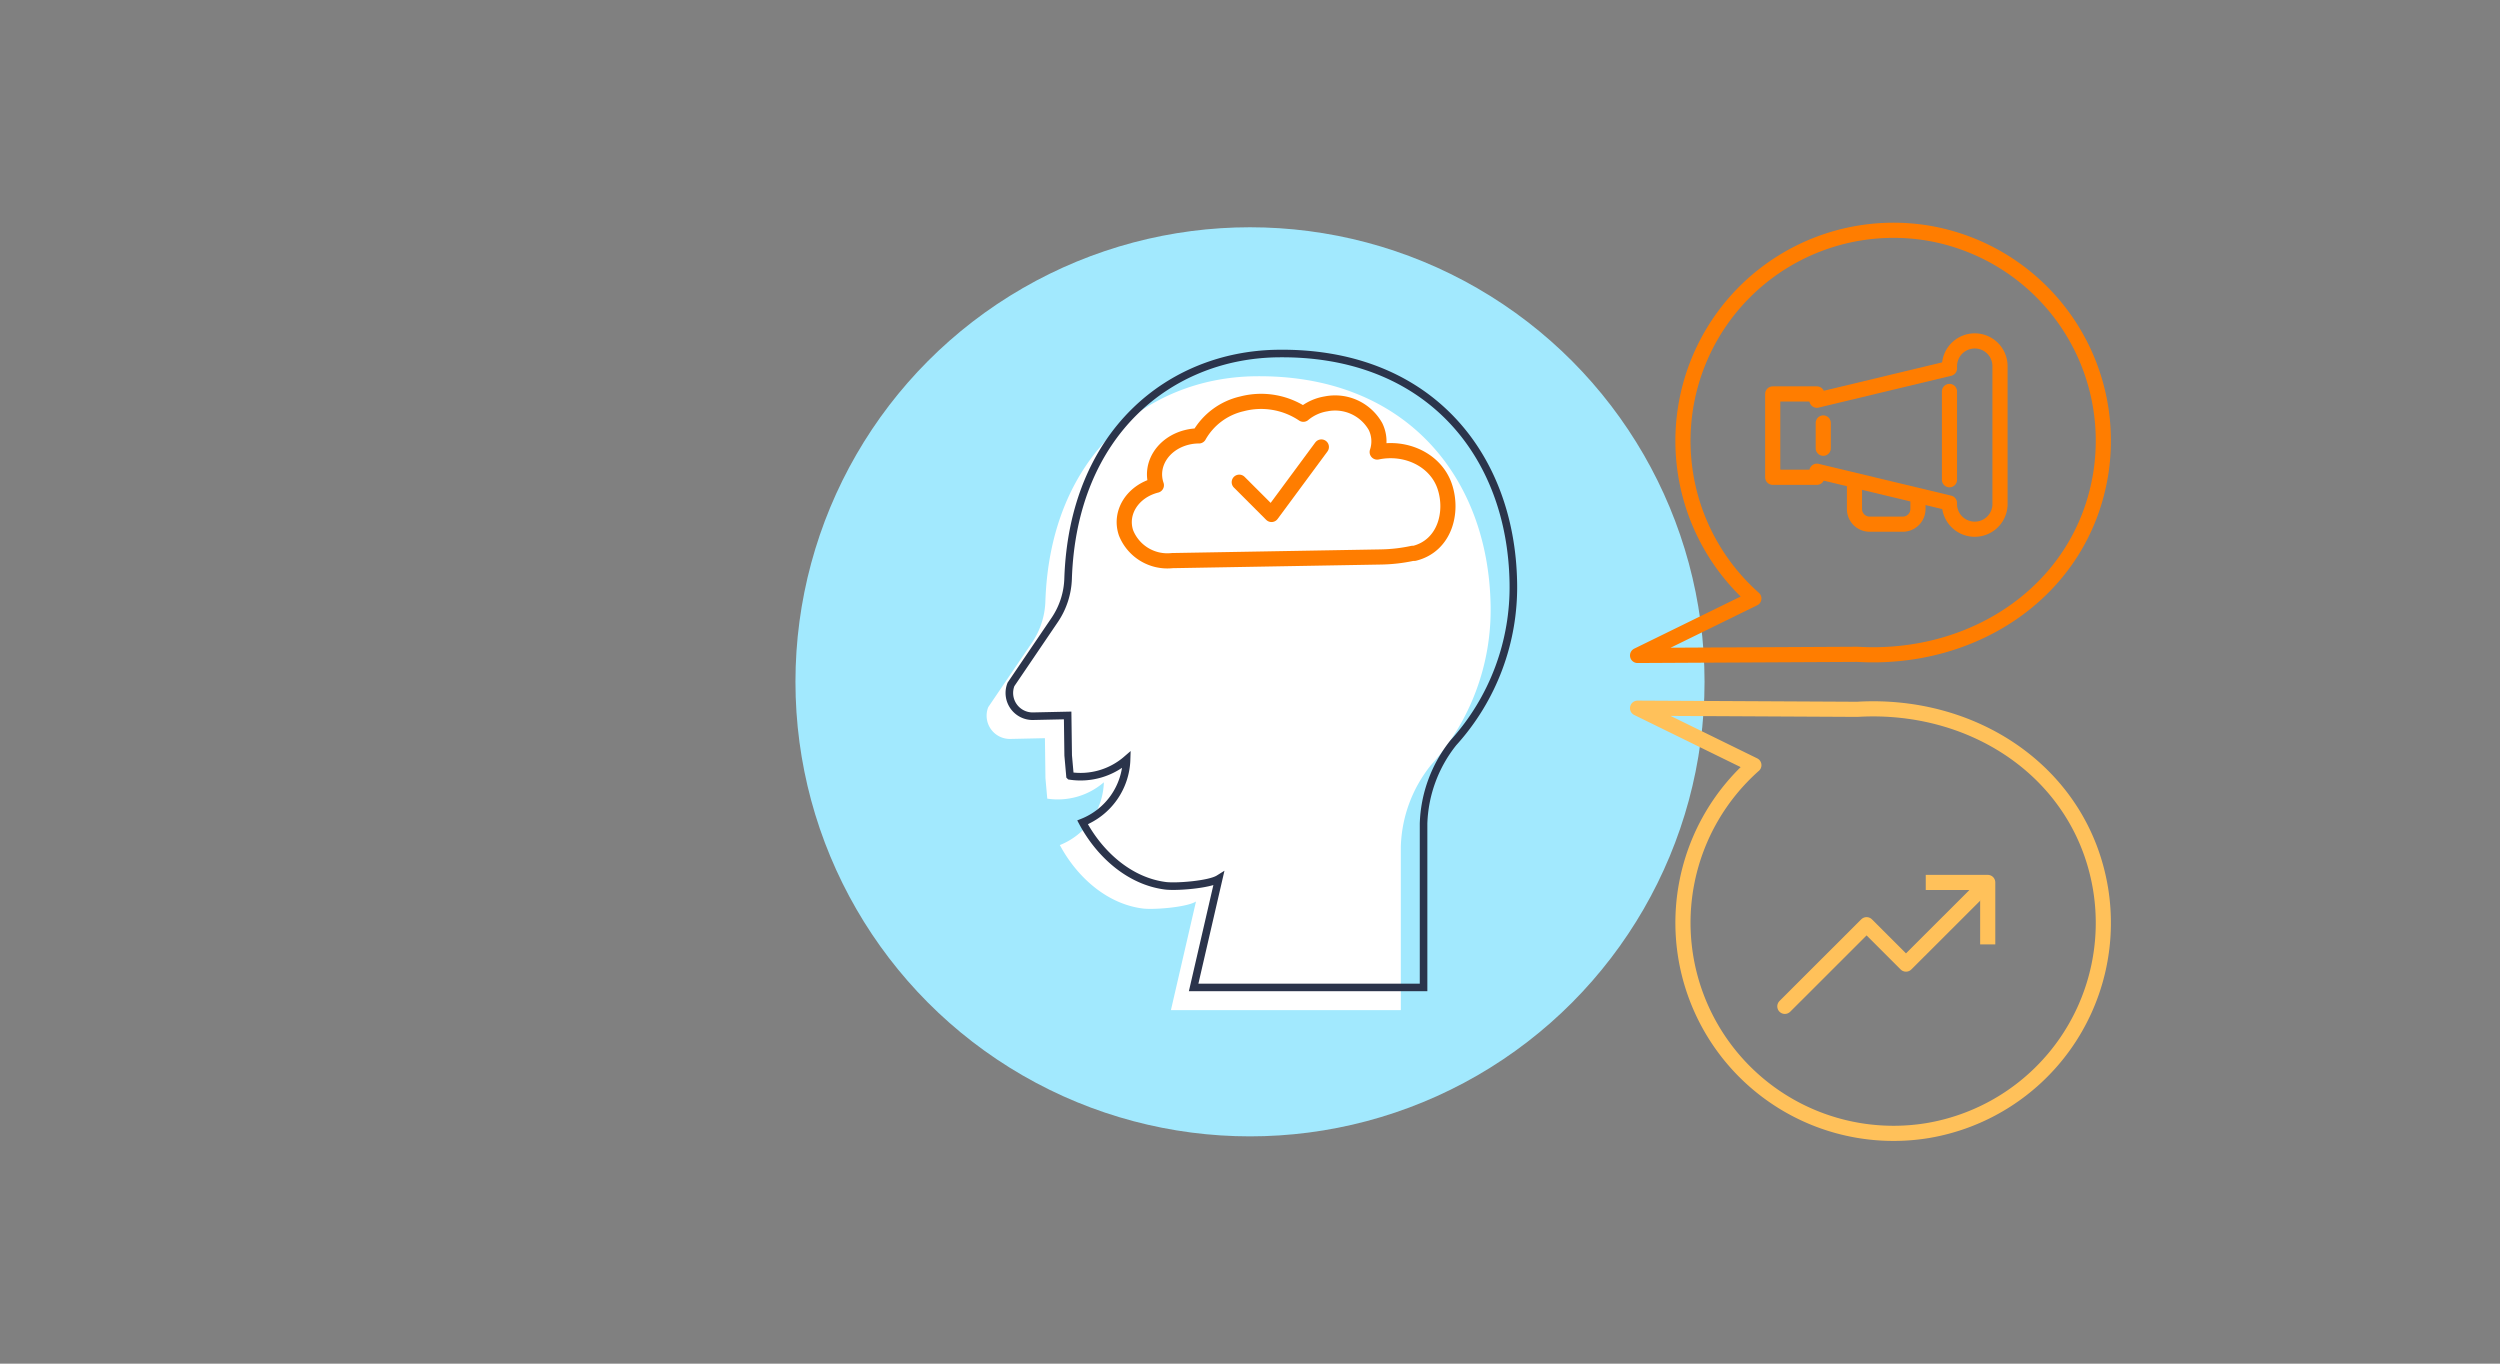 <svg xmlns="http://www.w3.org/2000/svg" viewBox="0 0 330 180"><rect x="0" y="0" width="330" height="180" fill="#808080" stroke="none"/><defs><style>.cls-1{fill:#a2e9fe;}.cls-2,.cls-3,.cls-5,.cls-6,.cls-7,.cls-8,.cls-9{fill:none;}.cls-2,.cls-3,.cls-8{stroke:#ff7d00;}.cls-2,.cls-6,.cls-8,.cls-9{stroke-linecap:round;}.cls-2,.cls-3,.cls-6,.cls-7,.cls-8,.cls-9{stroke-linejoin:round;stroke-width:2px;}.cls-4{fill:#fff;}.cls-5{stroke:#2b344b;stroke-miterlimit:10;}.cls-6,.cls-7,.cls-9{stroke:#ffc15a;}.cls-8,.cls-9{fill-rule:evenodd;}</style></defs><title>118_kombi_01</title><g id="Kreise"><circle class="cls-1" cx="165" cy="90" r="60"/></g><g id="Ebene_1" data-name="Ebene 1"><path class="cls-2" d="M260.67,45a3.34,3.34,0,0,0-3.34,3.33v.3l-17.5,4.2V52H234V63h5.83v-.8l17.5,4.2v.3a3.34,3.34,0,0,0,6.67,0V48.33A3.33,3.33,0,0,0,260.67,45Z"/><line class="cls-2" x1="240.67" y1="55.83" x2="240.67" y2="59.17"/><line class="cls-2" x1="257.33" y1="51.67" x2="257.33" y2="63.33"/><path class="cls-3" d="M253.17,65.83v1.36a2,2,0,0,1-2,2h-4.38a2,2,0,0,1-2-2V63.33"/><path class="cls-4" d="M165.47,49.67c-14,.26-26.83,10.4-27.48,29.71a10.3,10.3,0,0,1-1.72,5.38l-5.82,8.58a3.07,3.07,0,0,0,2.9,4.2l4.58-.1.07,5.28.24,2.7a9.29,9.29,0,0,0,7.47-2.16,9.23,9.23,0,0,1-5.81,8.29c2.21,4.14,6.13,7.75,10.92,8.37,1.44.19,5.82-.15,7.05-.92l-3.31,14.34h30.35V111.72a18,18,0,0,1,3.93-10.67,30.58,30.58,0,0,0,7.92-21.15C196.47,62.91,185.44,49.31,165.47,49.67Z"/><path class="cls-5" d="M168.47,46.67c-14,.26-26.83,10.4-27.48,29.71a10.3,10.3,0,0,1-1.72,5.38l-5.82,8.58a3.07,3.07,0,0,0,2.9,4.2l4.58-.1.07,5.28.24,2.7a9.29,9.29,0,0,0,7.47-2.16,9.23,9.23,0,0,1-5.81,8.29c2.21,4.14,6.13,7.75,10.92,8.37,1.44.19,5.82-.15,7.05-.92l-3.31,14.34h30.35V108.72a18,18,0,0,1,3.93-10.67,30.58,30.58,0,0,0,7.92-21.15C199.47,59.91,188.44,46.31,168.47,46.67Z"/><polyline class="cls-6" points="235.6 132.84 246.39 122.06 251.59 127.26 262.01 116.85"/><polyline class="cls-7" points="254.2 116.48 262.38 116.48 262.38 124.66"/><path class="cls-8" d="M254.43,30.76A27.8,27.8,0,0,0,231.51,79l-15.35,7.52,29-.15c15.59.93,29.59-8.53,32.11-23.67A27.8,27.8,0,0,0,254.43,30.76Z"/><path class="cls-9" d="M254.43,149.24A27.8,27.8,0,0,1,231.51,101l-15.35-7.52,29,.15c15.59-.93,29.59,8.53,32.11,23.67A27.8,27.8,0,0,1,254.43,149.24Z"/><path class="cls-2" d="M181.79,59.67a4.44,4.44,0,0,0-.22-3.36,6.12,6.12,0,0,0-6.53-3,6.2,6.2,0,0,0-3,1.37,10,10,0,0,0-8.11-1.37,8.76,8.76,0,0,0-5.67,4.23,6.42,6.42,0,0,0-1.62.2c-3.12.79-4.92,3.61-4,6.31-3.12.79-4.92,3.61-4,6.3A5.87,5.87,0,0,0,154.73,74l27.58-.48a21.38,21.38,0,0,0,4.15-.48l.24,0c4-1,5.16-5.41,4-8.84S185.65,58.86,181.79,59.67Z"/><polyline class="cls-2" points="163.58 63.65 167.84 67.91 174.42 59"/></g></svg>